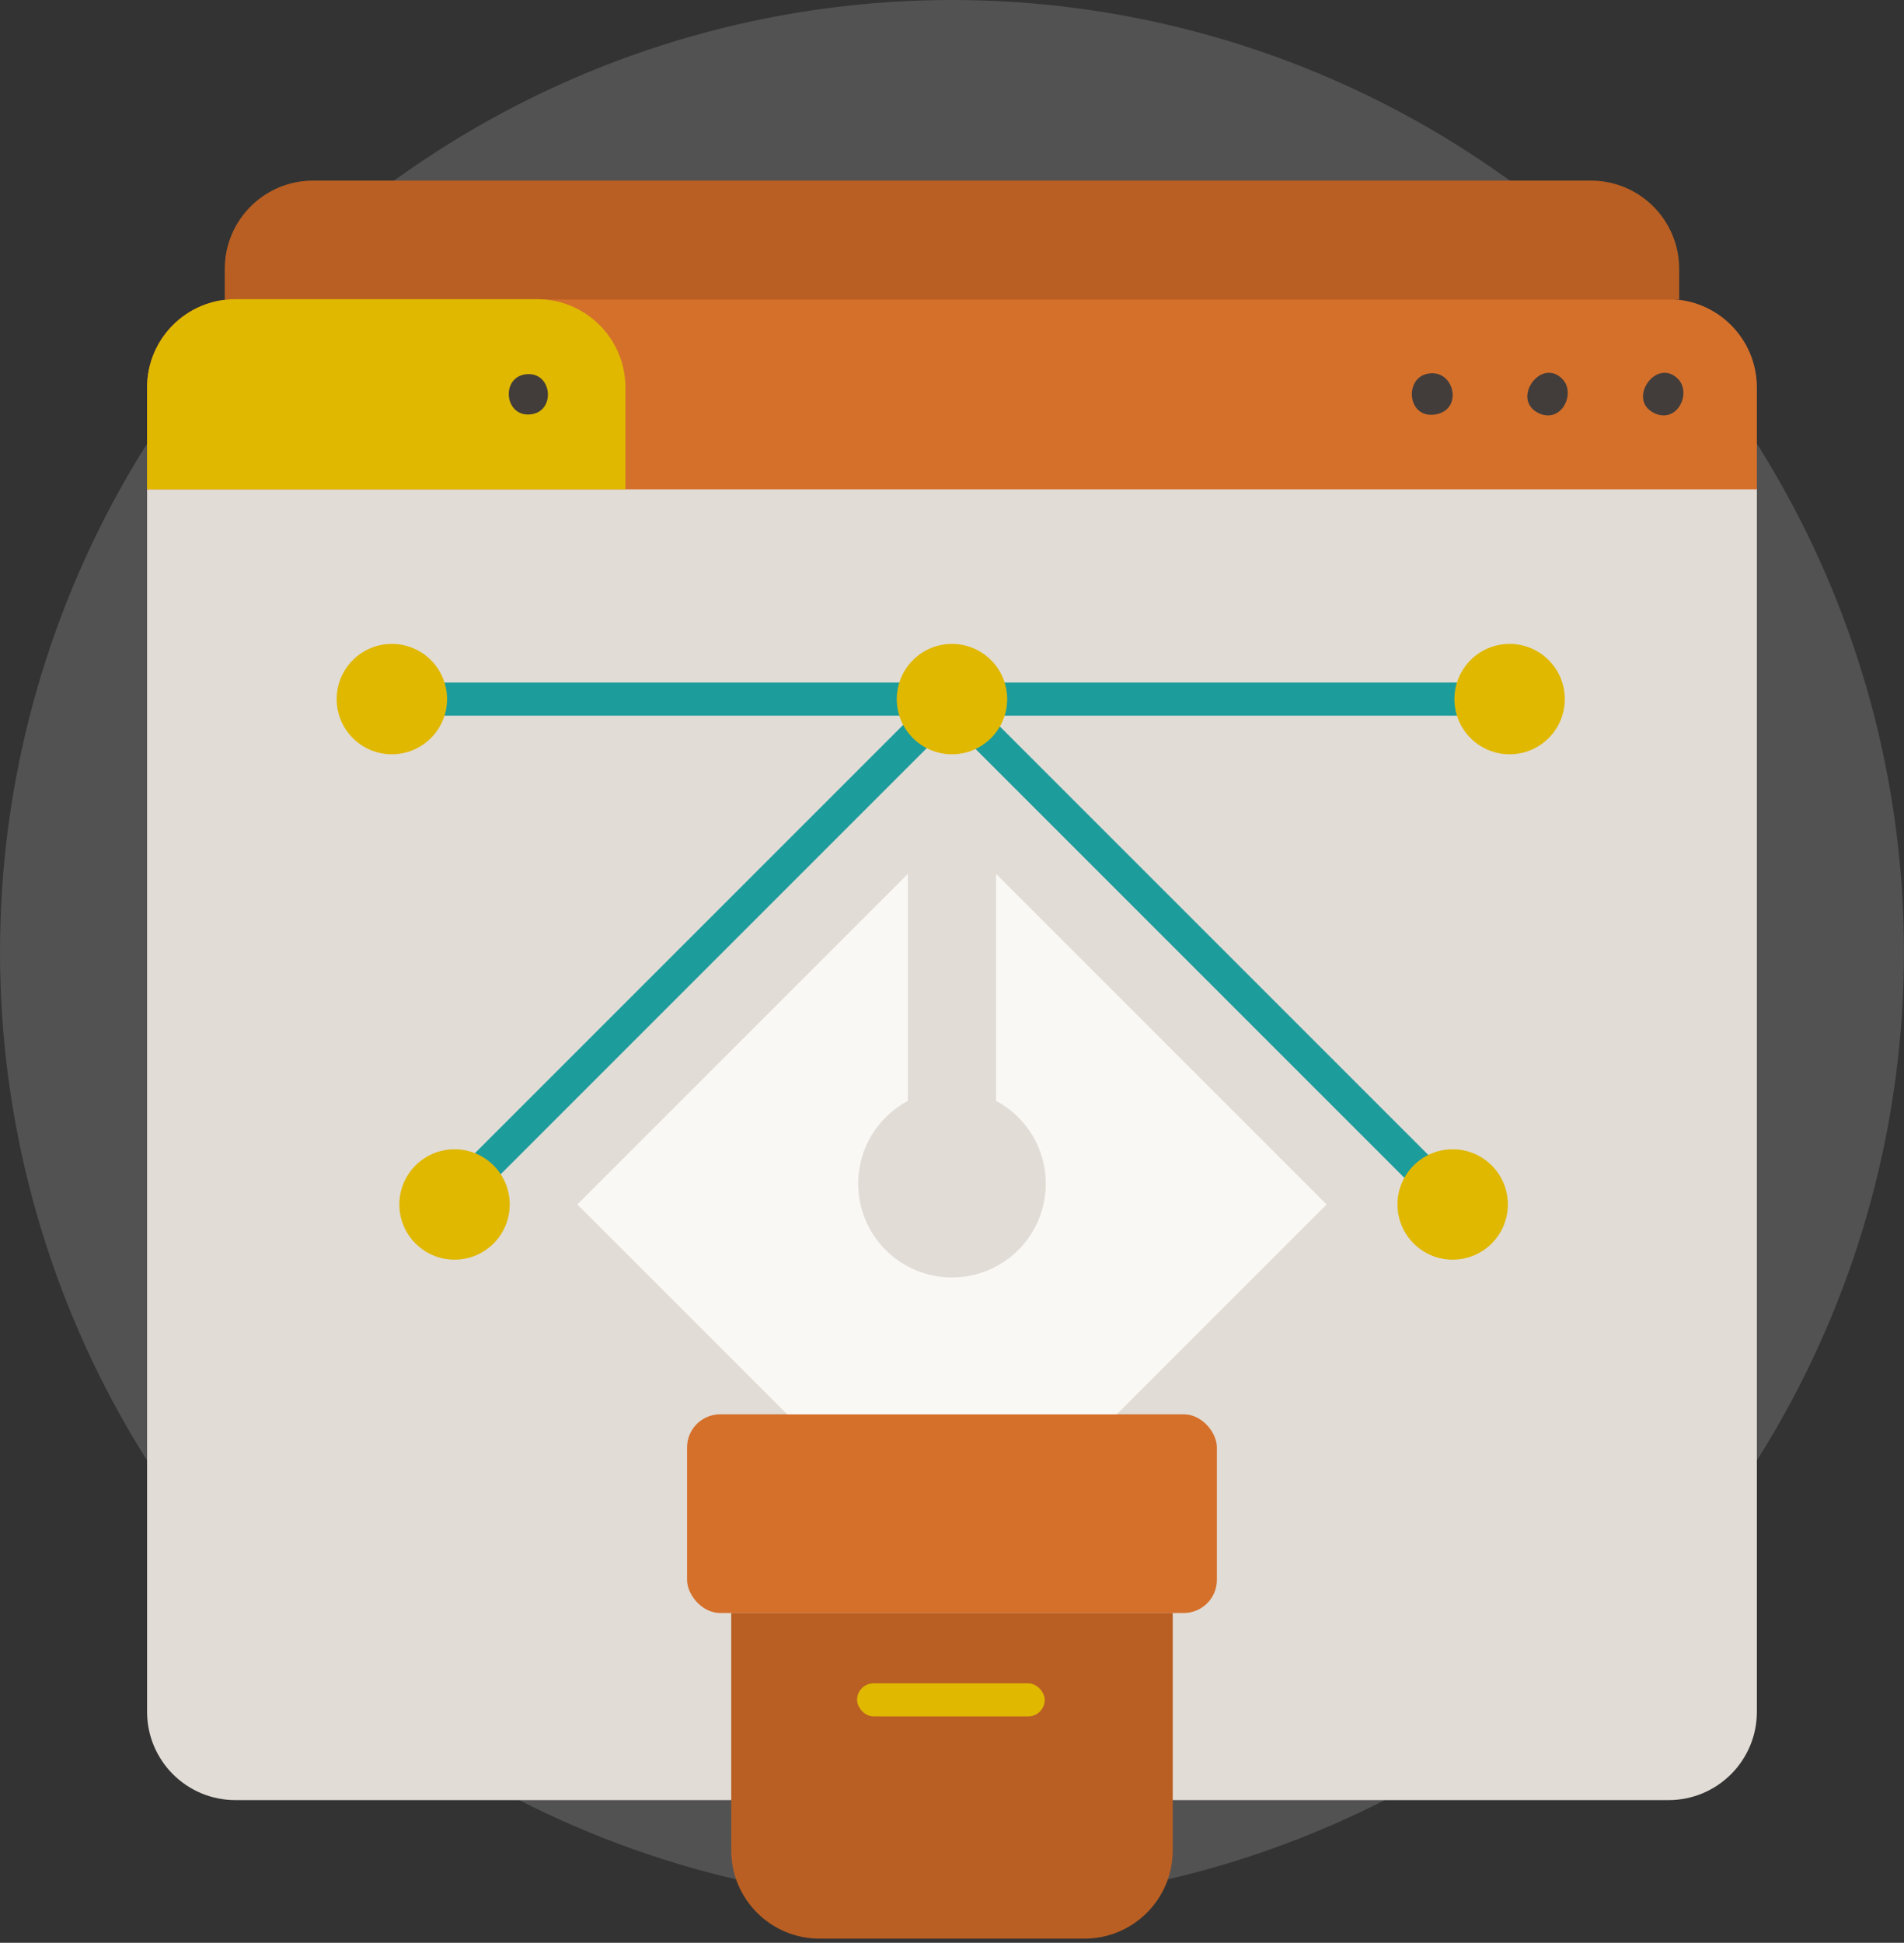 <svg width="345" height="352" viewBox="0 0 345 352" fill="none" xmlns="http://www.w3.org/2000/svg">
<rect x="0" y="0" width="345" height="352" fill="#333333" stroke="none"/>
<ellipse opacity="0.16" cx="172.496" cy="172.5" rx="172.496" ry="172.5" fill="#FAF8F5"/>
<path d="M26.651 88.43H318.342V310.147C318.342 318.984 311.179 326.147 302.342 326.147H42.651C33.814 326.147 26.651 318.984 26.651 310.147V88.43Z" fill="#E1DCD6"/>
<rect x="124.496" y="256.248" width="96" height="36" rx="6" fill="#D5702B"/>
<path d="M132.496 292.248H212.496V335.248C212.496 344.085 205.333 351.248 196.496 351.248H148.496C139.66 351.248 132.496 344.085 132.496 335.248V292.248Z" fill="#B95F23"/>
<path d="M26.651 70.208C26.651 61.371 33.814 54.208 42.651 54.208H302.342C311.179 54.208 318.342 61.371 318.342 70.208V88.658H26.651V70.208Z" fill="#D5702B"/>
<path d="M40.727 48.721C40.727 39.884 47.891 32.721 56.727 32.721H288.266C297.102 32.721 304.266 39.884 304.266 48.721V54.264H40.727V48.721Z" fill="#B95F23"/>
<path d="M26.651 70.208C26.651 61.371 33.814 54.208 42.651 54.208H97.324C106.16 54.208 113.324 61.371 113.324 70.208V88.658H26.651V70.208Z" fill="#E0B800"/>
<path d="M258.33 67.798C263.37 66.378 265.34 74.098 260.23 75.068C255.12 76.038 254.41 68.908 258.33 67.798Z" fill="#423D3A"/>
<path d="M304.02 68.628C306.6 71.198 303.9 76.868 299.72 74.838C294.74 72.418 300.09 64.718 304.02 68.628Z" fill="#423D3A"/>
<path d="M283.06 68.628C285.64 71.198 282.94 76.868 278.76 74.838C273.78 72.418 279.13 64.718 283.06 68.628Z" fill="#423D3A"/>
<path d="M95.16 67.828C100.03 67.128 100.8 74.408 96.31 75.058C91.44 75.758 90.67 68.478 95.16 67.828Z" fill="#423D3A"/>
<rect x="155.298" y="304.988" width="34" height="6" rx="3" fill="#E0B800"/>
<rect x="69.974" y="123.665" width="206.774" height="6" fill="#1D9C9C"/>
<rect x="174.055" y="124.505" width="132.546" height="6" transform="rotate(45 174.055 124.505)" fill="#1D9C9C"/>
<rect width="132.546" height="6" transform="matrix(-0.707 0.707 0.707 0.707 170.486 124.505)" fill="#1D9C9C"/>
<circle cx="71.004" cy="126.665" r="10" fill="#E0B800"/>
<circle cx="82.361" cy="218.229" r="10" fill="#E0B800"/>
<circle cx="172.496" cy="126.665" r="10" fill="#E0B800"/>
<circle cx="273.536" cy="126.665" r="10" fill="#E0B800"/>
<circle cx="263.222" cy="218.229" r="10" fill="#E0B800"/>
<path d="M240.378 218.229L202.36 256.248H142.633L104.615 218.229L164.496 158.347V199.453C159.141 202.315 155.497 207.96 155.496 214.456C155.496 223.845 163.108 231.456 172.496 231.456C181.885 231.456 189.496 223.845 189.496 214.456C189.496 207.96 185.852 202.315 180.496 199.453V158.347L240.378 218.229Z" fill="#FAF8F5"/>
</svg>
